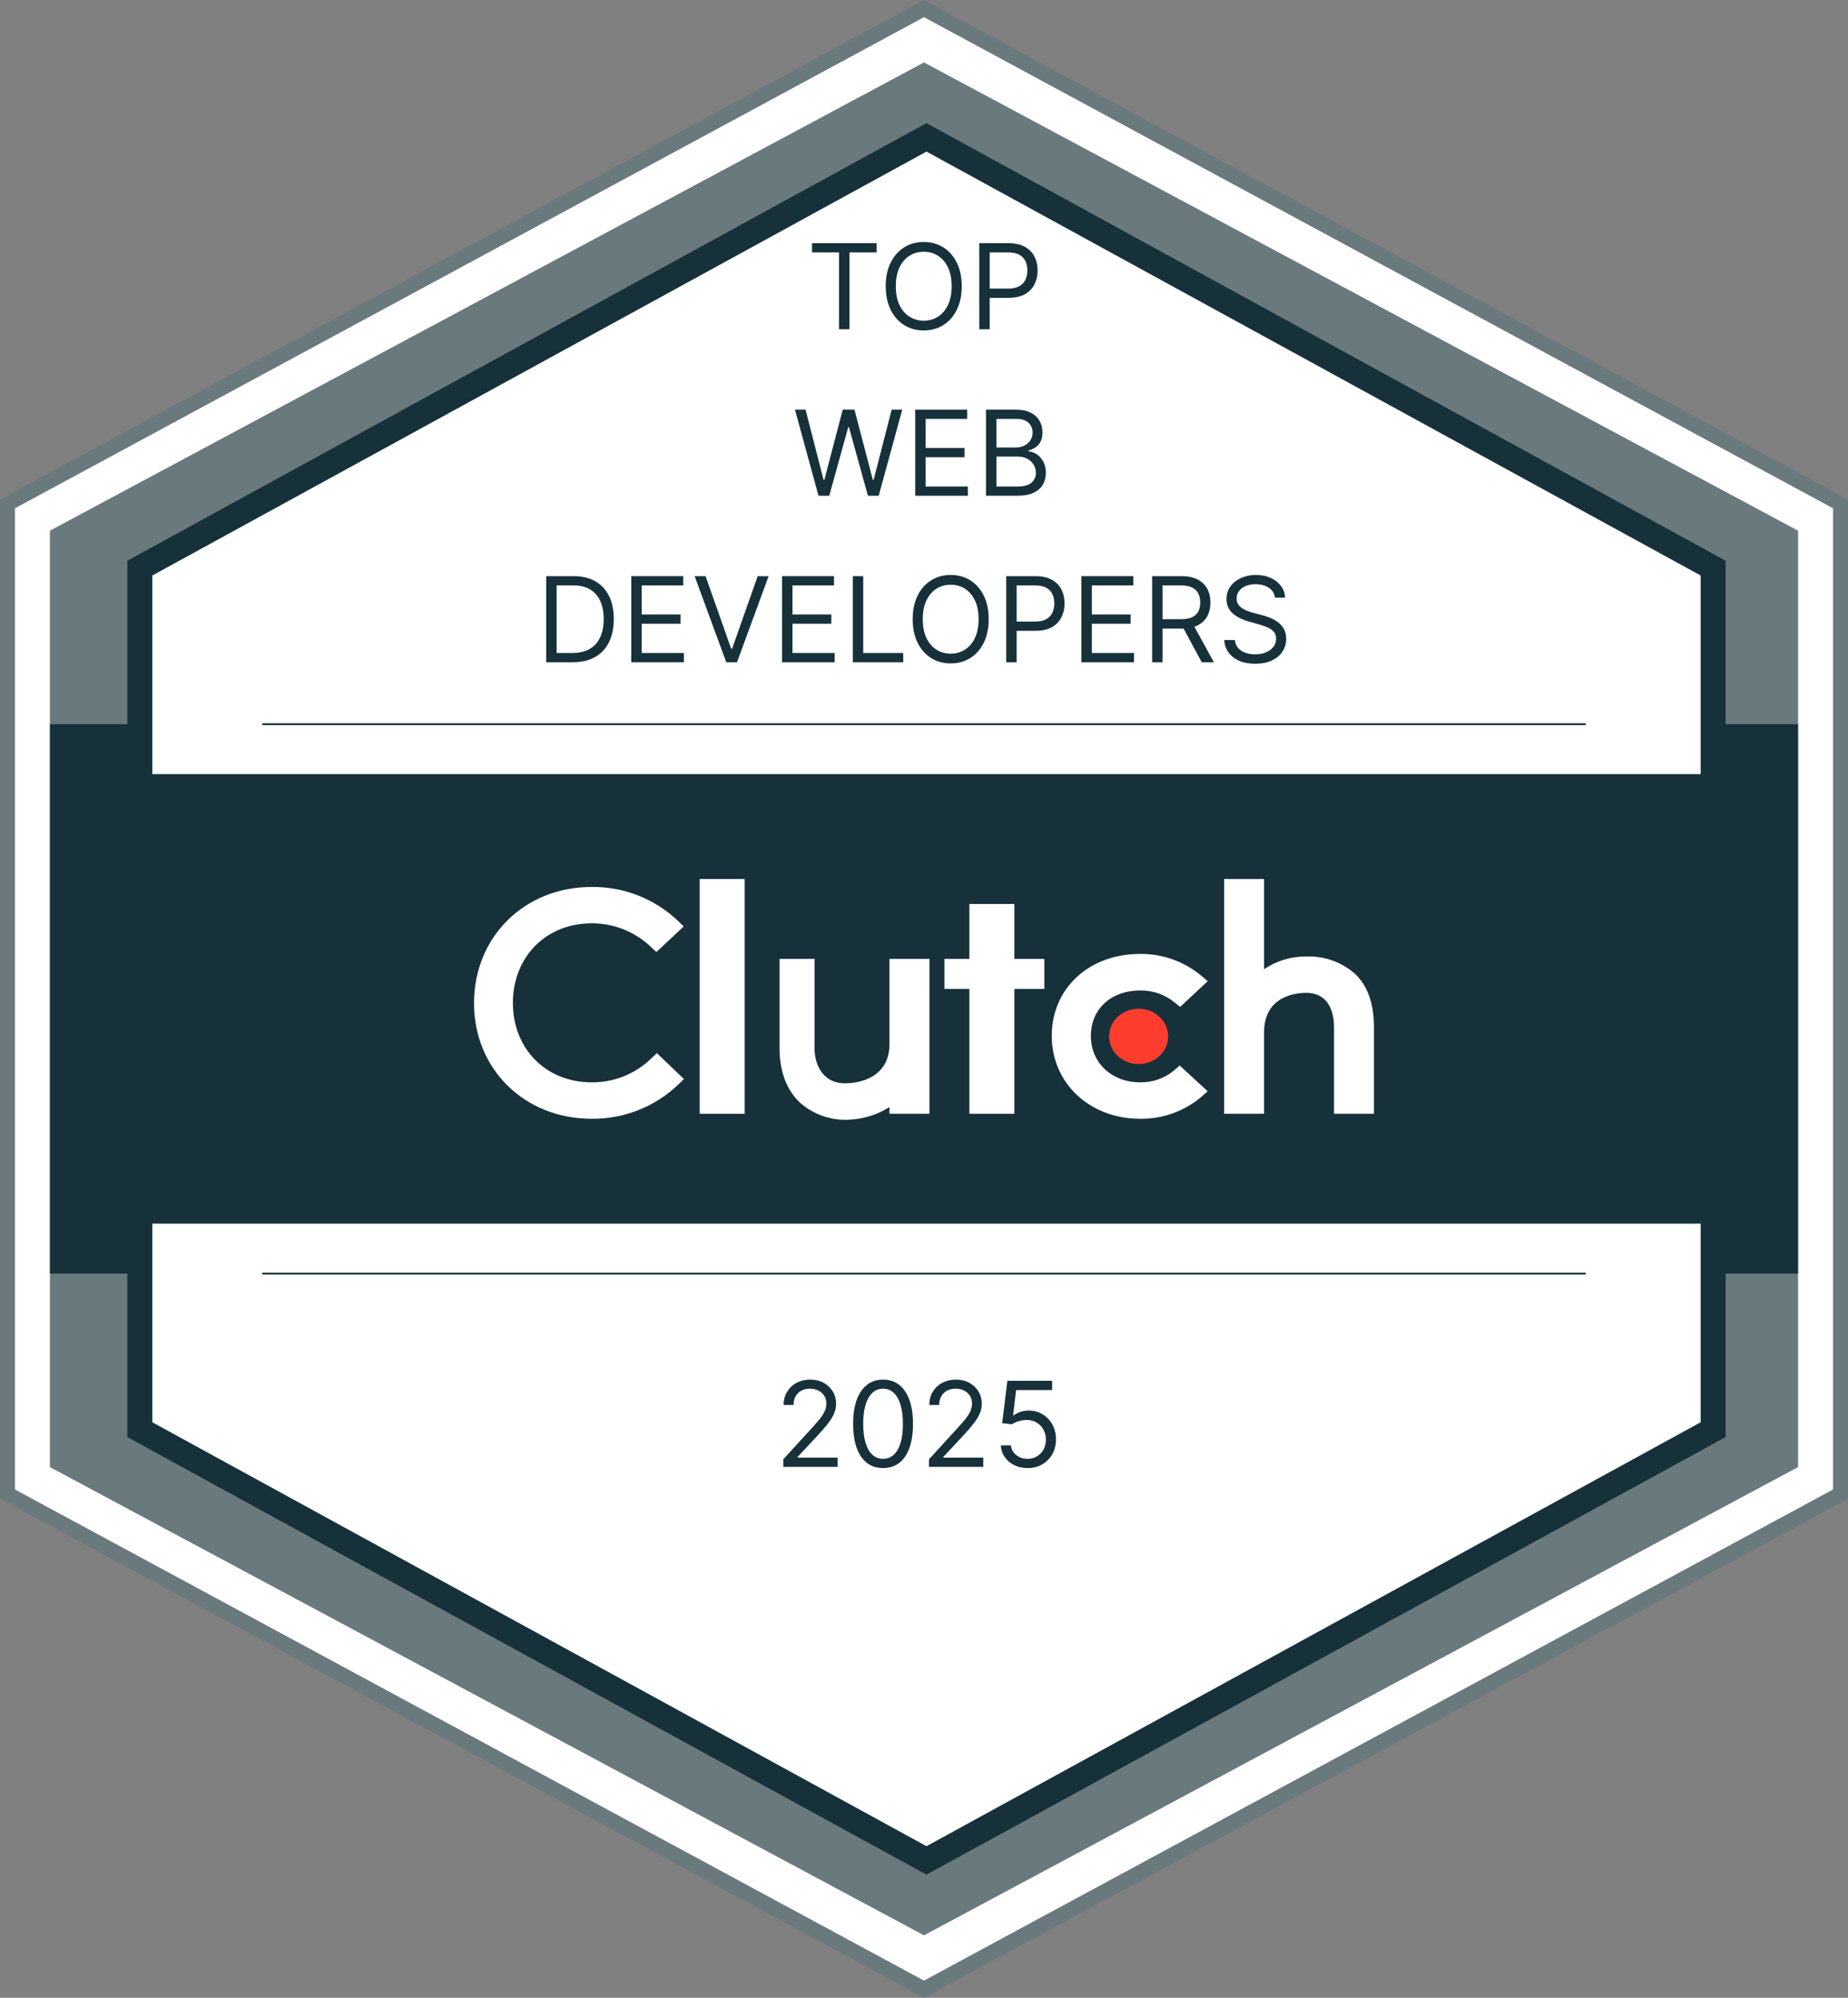 <?xml version="1.0" encoding="UTF-8"?> <svg xmlns="http://www.w3.org/2000/svg" width="148" height="160" viewBox="0 0 148 160" fill="none"><rect x="0" y="0" width="148" height="160" fill="#808080" stroke="none"/><g clip-path="url(#clip0_318_103588)"><path d="M147.6 40.344V119.656L74.2 159.313L0.8 119.656V40.344L74.2 0.688L147.6 40.344Z" fill="white"></path><path d="M74 160L73.72 159.847L0 120.019V40L0.316 39.833L74 0L74.28 0.153L148 40V120.04L74 160ZM1.2 119.292L74 158.624L146.8 119.292V40.708L74 1.376L1.2 40.708V119.292Z" fill="#6A797D"></path><path d="M144 42.501V117.499L74 155L4 117.499V42.501L74 5L144 42.501Z" fill="#6A797D"></path><path d="M144 58H4V102H144V58Z" fill="#17313B"></path><path d="M137.2 45.499V114.501L74.2 149L11.2 114.501V45.499L74.2 11L137.2 45.499Z" fill="white" stroke="#17313B" stroke-width="2" stroke-miterlimit="10"></path><path d="M142 62H6V98H142V62Z" fill="#17313B"></path><path fill-rule="evenodd" clip-rule="evenodd" d="M127 102.074H21V101.926H127V102.074Z" fill="#17313B"></path><path fill-rule="evenodd" clip-rule="evenodd" d="M127 58.074H21V57.926H127V58.074Z" fill="#17313B"></path><path d="M59.636 70.4H56.036V89.2H59.636V70.4Z" fill="white"></path><path d="M71.236 83.6C71.236 86.527 68.464 86.76 67.687 86.76C65.744 86.76 65.236 85.047 65.236 84.016V76.8H62.435V84C62.435 85.816 63.007 87.315 64.071 88.312C65.118 89.237 66.478 89.727 67.876 89.68C69.067 89.65 70.228 89.299 71.236 88.663V89.2H74.436V76.8H71.236V83.6Z" fill="white"></path><path d="M81.236 72.4H77.636V76.8H75.636V79.2H77.636V89.2H81.236V79.2H83.636V76.8H81.236V72.4Z" fill="white"></path><path d="M94 85.753C93.243 86.37 92.293 86.701 91.315 86.684C89.035 86.684 87.363 85.12 87.363 82.972C87.363 80.824 88.963 79.328 91.315 79.328C92.296 79.31 93.252 79.634 94.019 80.243L94.515 80.643L96.723 78.579L96.17 78.116C94.8 76.985 93.071 76.376 91.295 76.4C87.203 76.4 84.231 79.165 84.231 82.96C84.231 86.756 87.275 89.6 91.295 89.6C93.08 89.628 94.816 89.013 96.186 87.868L96.718 87.4L94.478 85.336L93.998 85.753H94Z" fill="white"></path><path d="M108.492 77.968C107.425 77.045 106.05 76.557 104.64 76.603C103.428 76.588 102.242 76.943 101.236 77.62V70.4H98.036V89.2H101.236V82.68C101.236 79.753 103.807 79.516 104.584 79.516C106.527 79.516 106.836 81.231 106.836 82.264V89.2H110.036V82.28C110.036 80.464 109.572 78.968 108.492 77.968Z" fill="white"></path><path d="M91.188 85.221C92.494 85.221 93.553 84.228 93.553 83.004C93.553 81.78 92.494 80.788 91.188 80.788C89.882 80.788 88.824 81.78 88.824 83.004C88.824 84.228 89.882 85.221 91.188 85.221Z" fill="#FF3D2E"></path><path d="M52.087 84.836C50.816 86.039 49.126 86.703 47.375 86.683C43.727 86.683 41.075 84.003 41.075 80.323C41.075 76.643 43.727 73.947 47.375 73.947C49.115 73.938 50.795 74.594 52.071 75.78L52.567 76.248L54.755 74.2L54.276 73.732C52.413 71.971 49.938 71.005 47.375 71.036C42.003 71.036 37.963 75.036 37.963 80.34C37.963 85.643 42.019 89.6 47.375 89.6C49.947 89.63 52.43 88.655 54.295 86.885L54.775 86.421L52.603 84.341L52.087 84.837V84.836Z" fill="white"></path><path d="M78.426 26.371V19.476H80.756C81.297 19.476 81.739 19.573 82.083 19.768C82.428 19.962 82.684 20.223 82.85 20.553C83.017 20.883 83.1 21.251 83.1 21.657C83.1 22.064 83.017 22.433 82.85 22.765C82.687 23.097 82.433 23.362 82.09 23.56C81.746 23.755 81.306 23.853 80.77 23.853H79.1V23.112H80.743C81.113 23.112 81.411 23.048 81.635 22.92C81.859 22.792 82.022 22.619 82.123 22.401C82.227 22.181 82.278 21.933 82.278 21.657C82.278 21.381 82.227 21.134 82.123 20.917C82.022 20.699 81.858 20.528 81.632 20.405C81.405 20.279 81.104 20.216 80.729 20.216H79.261V26.371H78.426Z" fill="#17313B"></path><path d="M77.022 22.923C77.022 23.65 76.891 24.279 76.628 24.808C76.365 25.338 76.005 25.747 75.547 26.034C75.09 26.321 74.566 26.465 73.978 26.465C73.39 26.465 72.867 26.321 72.409 26.034C71.951 25.747 71.591 25.338 71.329 24.808C71.066 24.279 70.935 23.65 70.935 22.923C70.935 22.196 71.066 21.567 71.329 21.037C71.591 20.508 71.951 20.099 72.409 19.812C72.867 19.524 73.39 19.381 73.978 19.381C74.566 19.381 75.09 19.524 75.547 19.812C76.005 20.099 76.365 20.508 76.628 21.037C76.891 21.567 77.022 22.196 77.022 22.923ZM76.214 22.923C76.214 22.326 76.114 21.822 75.914 21.411C75.717 21 75.449 20.689 75.11 20.479C74.773 20.267 74.396 20.162 73.978 20.162C73.561 20.162 73.183 20.267 72.844 20.479C72.507 20.689 72.239 21 72.039 21.411C71.841 21.822 71.743 22.326 71.743 22.923C71.743 23.52 71.841 24.024 72.039 24.435C72.239 24.846 72.507 25.156 72.844 25.367C73.183 25.578 73.561 25.684 73.978 25.684C74.396 25.684 74.773 25.578 75.11 25.367C75.449 25.156 75.717 24.846 75.914 24.435C76.114 24.024 76.214 23.52 76.214 22.923Z" fill="#17313B"></path><path d="M65.031 20.216V19.476H70.203V20.216H68.034V26.371H67.199V20.216H65.031Z" fill="#17313B"></path><path d="M78.965 39.704V32.809H81.376C81.856 32.809 82.252 32.892 82.564 33.058C82.876 33.222 83.109 33.443 83.261 33.721C83.414 33.997 83.49 34.303 83.49 34.64C83.49 34.937 83.437 35.181 83.332 35.374C83.229 35.567 83.092 35.72 82.921 35.832C82.753 35.944 82.57 36.027 82.372 36.081V36.149C82.583 36.162 82.795 36.236 83.009 36.371C83.222 36.506 83.4 36.699 83.544 36.95C83.688 37.201 83.76 37.509 83.76 37.873C83.76 38.218 83.681 38.529 83.524 38.805C83.367 39.081 83.119 39.3 82.78 39.462C82.441 39.623 82 39.704 81.456 39.704H78.965ZM79.8 38.964H81.456C82.002 38.964 82.389 38.858 82.618 38.647C82.849 38.434 82.965 38.176 82.965 37.873C82.965 37.639 82.905 37.424 82.786 37.226C82.667 37.026 82.498 36.867 82.278 36.748C82.058 36.627 81.798 36.566 81.497 36.566H79.8V38.964ZM79.8 35.839H81.349C81.6 35.839 81.827 35.789 82.029 35.691C82.233 35.592 82.395 35.453 82.514 35.273C82.635 35.094 82.695 34.883 82.695 34.64C82.695 34.337 82.59 34.08 82.379 33.869C82.168 33.656 81.834 33.549 81.376 33.549H79.8V35.839Z" fill="#17313B"></path><path d="M73.298 39.704V32.809H77.46V33.549H74.133V35.879H77.244V36.62H74.133V38.964H77.513V39.704H73.298Z" fill="#17313B"></path><path d="M65.551 39.704L63.665 32.809H64.513L65.955 38.425H66.022L67.49 32.809H68.433L69.901 38.425H69.968L71.409 32.809H72.258L70.372 39.704H69.51L67.988 34.209H67.934L66.412 39.704H65.551Z" fill="#17313B"></path><path d="M102.106 47.866C102.066 47.525 101.902 47.26 101.614 47.071C101.327 46.883 100.975 46.789 100.557 46.789C100.252 46.789 99.985 46.838 99.756 46.937C99.529 47.035 99.352 47.171 99.224 47.344C99.098 47.517 99.035 47.713 99.035 47.933C99.035 48.117 99.079 48.276 99.166 48.408C99.256 48.538 99.371 48.647 99.51 48.735C99.649 48.82 99.795 48.891 99.948 48.947C100.1 49.001 100.241 49.044 100.369 49.078L101.069 49.267C101.248 49.314 101.448 49.379 101.668 49.462C101.89 49.545 102.103 49.658 102.305 49.802C102.509 49.944 102.677 50.125 102.81 50.347C102.942 50.57 103.008 50.843 103.008 51.166C103.008 51.538 102.911 51.875 102.715 52.176C102.522 52.477 102.239 52.716 101.867 52.893C101.496 53.07 101.046 53.159 100.517 53.159C100.023 53.159 99.595 53.079 99.234 52.92C98.875 52.761 98.592 52.538 98.385 52.253C98.181 51.968 98.066 51.637 98.039 51.26H98.9C98.923 51.52 99.01 51.736 99.163 51.906C99.318 52.075 99.513 52.2 99.749 52.283C99.987 52.364 100.243 52.405 100.517 52.405C100.835 52.405 101.122 52.353 101.375 52.25C101.629 52.144 101.83 51.998 101.978 51.812C102.126 51.624 102.2 51.404 102.2 51.152C102.2 50.923 102.136 50.737 102.008 50.593C101.88 50.45 101.712 50.333 101.503 50.243C101.294 50.153 101.069 50.075 100.826 50.007L99.978 49.765C99.439 49.61 99.013 49.389 98.698 49.102C98.384 48.814 98.227 48.438 98.227 47.974C98.227 47.588 98.332 47.251 98.54 46.964C98.751 46.674 99.034 46.45 99.389 46.29C99.746 46.129 100.144 46.048 100.584 46.048C101.028 46.048 101.424 46.127 101.769 46.287C102.115 46.444 102.389 46.66 102.591 46.933C102.795 47.207 102.903 47.518 102.914 47.866H102.106Z" fill="#17313B"></path><path d="M92.27 53.038V46.143H94.6C95.139 46.143 95.581 46.235 95.927 46.419C96.272 46.6 96.528 46.851 96.694 47.169C96.86 47.488 96.943 47.851 96.943 48.257C96.943 48.663 96.86 49.024 96.694 49.338C96.528 49.652 96.273 49.899 95.93 50.079C95.587 50.256 95.148 50.345 94.614 50.345H92.728V49.59H94.587C94.955 49.59 95.251 49.536 95.475 49.429C95.702 49.321 95.866 49.168 95.967 48.971C96.07 48.771 96.122 48.533 96.122 48.257C96.122 47.981 96.07 47.74 95.967 47.533C95.864 47.327 95.699 47.167 95.472 47.055C95.245 46.941 94.946 46.883 94.573 46.883H93.105V53.038H92.27ZM95.516 49.941L97.213 53.038H96.243L94.573 49.941H95.516Z" fill="#17313B"></path><path d="M86.603 53.038V46.143H90.765V46.883H87.439V49.213H90.55V49.954H87.439V52.297H90.819V53.038H86.603Z" fill="#17313B"></path><path d="M80.585 53.038V46.143H82.915C83.456 46.143 83.898 46.24 84.242 46.435C84.587 46.629 84.843 46.89 85.009 47.22C85.175 47.55 85.258 47.918 85.258 48.324C85.258 48.731 85.175 49.1 85.009 49.432C84.845 49.764 84.592 50.029 84.248 50.227C83.905 50.422 83.465 50.52 82.928 50.52H81.258V49.779H82.901C83.272 49.779 83.569 49.715 83.794 49.587C84.018 49.459 84.181 49.286 84.282 49.069C84.385 48.849 84.437 48.6 84.437 48.324C84.437 48.048 84.385 47.801 84.282 47.584C84.181 47.366 84.017 47.195 83.79 47.072C83.564 46.946 83.263 46.883 82.888 46.883H81.42V53.038H80.585Z" fill="#17313B"></path><path d="M79.181 49.59C79.181 50.317 79.049 50.946 78.787 51.475C78.524 52.005 78.164 52.414 77.706 52.701C77.248 52.988 76.725 53.132 76.137 53.132C75.549 53.132 75.026 52.988 74.568 52.701C74.11 52.414 73.75 52.005 73.487 51.475C73.225 50.946 73.093 50.317 73.093 49.59C73.093 48.863 73.225 48.234 73.487 47.704C73.75 47.175 74.11 46.766 74.568 46.479C75.026 46.191 75.549 46.048 76.137 46.048C76.725 46.048 77.248 46.191 77.706 46.479C78.164 46.766 78.524 47.175 78.787 47.704C79.049 48.234 79.181 48.863 79.181 49.59ZM78.373 49.59C78.373 48.993 78.273 48.489 78.073 48.078C77.876 47.667 77.607 47.356 77.268 47.145C76.932 46.934 76.555 46.829 76.137 46.829C75.719 46.829 75.341 46.934 75.002 47.145C74.666 47.356 74.397 47.667 74.198 48.078C74 48.489 73.901 48.993 73.901 49.59C73.901 50.187 74 50.691 74.198 51.102C74.397 51.513 74.666 51.823 75.002 52.034C75.341 52.245 75.719 52.351 76.137 52.351C76.555 52.351 76.932 52.245 77.268 52.034C77.607 51.823 77.876 51.513 78.073 51.102C78.273 50.691 78.373 50.187 78.373 49.59Z" fill="#17313B"></path><path d="M68.298 53.038V46.143H69.133V52.297H72.338V53.038H68.298Z" fill="#17313B"></path><path d="M62.631 53.038V46.143H66.793V46.883H63.466V49.213H66.577V49.954H63.466V52.297H66.846V53.038H62.631Z" fill="#17313B"></path><path d="M56.506 46.143L58.553 51.947H58.634L60.681 46.143H61.557L59.025 53.038H58.163L55.631 46.143H56.506Z" fill="#17313B"></path><path d="M50.557 53.038V46.143H54.719V46.883H51.392V49.213H54.503V49.954H51.392V52.297H54.773V53.038H50.557Z" fill="#17313B"></path><path d="M45.87 53.038H43.742V46.143H45.964C46.633 46.143 47.206 46.281 47.682 46.557C48.157 46.831 48.522 47.224 48.776 47.739C49.029 48.25 49.156 48.863 49.156 49.577C49.156 50.295 49.028 50.914 48.773 51.432C48.517 51.948 48.144 52.346 47.655 52.624C47.165 52.9 46.571 53.038 45.87 53.038ZM44.577 52.297H45.816C46.386 52.297 46.859 52.188 47.234 51.968C47.609 51.748 47.888 51.434 48.072 51.028C48.256 50.622 48.348 50.138 48.348 49.577C48.348 49.02 48.257 48.541 48.075 48.139C47.894 47.735 47.622 47.425 47.261 47.21C46.899 46.992 46.449 46.883 45.91 46.883H44.577V52.297Z" fill="#17313B"></path><path d="M82.294 117.576C81.899 117.576 81.543 117.497 81.226 117.34C80.91 117.183 80.656 116.968 80.466 116.694C80.275 116.42 80.17 116.108 80.152 115.758H80.96C80.992 116.07 81.133 116.328 81.385 116.532C81.638 116.734 81.941 116.835 82.294 116.835C82.577 116.835 82.828 116.769 83.048 116.636C83.27 116.504 83.444 116.322 83.57 116.091C83.698 115.858 83.762 115.594 83.762 115.3C83.762 114.999 83.696 114.731 83.563 114.495C83.433 114.257 83.253 114.07 83.024 113.933C82.795 113.796 82.534 113.726 82.24 113.724C82.029 113.722 81.812 113.754 81.59 113.822C81.368 113.887 81.185 113.971 81.041 114.074L80.26 113.98L80.678 110.586H84.26V111.327H81.378L81.135 113.36H81.176C81.317 113.248 81.495 113.155 81.708 113.081C81.921 113.007 82.143 112.97 82.375 112.97C82.797 112.97 83.172 113.071 83.502 113.273C83.835 113.473 84.095 113.746 84.284 114.094C84.475 114.442 84.57 114.84 84.57 115.286C84.57 115.726 84.471 116.119 84.274 116.465C84.078 116.808 83.809 117.08 83.466 117.28C83.122 117.477 82.731 117.576 82.294 117.576Z" fill="#17313B"></path><path d="M74.398 117.481V116.875L76.674 114.383C76.941 114.092 77.161 113.838 77.334 113.623C77.507 113.405 77.635 113.201 77.718 113.01C77.803 112.817 77.846 112.615 77.846 112.404C77.846 112.161 77.787 111.951 77.671 111.774C77.556 111.597 77.399 111.46 77.199 111.363C76.999 111.267 76.775 111.218 76.526 111.218C76.261 111.218 76.03 111.273 75.832 111.383C75.637 111.491 75.486 111.643 75.378 111.838C75.272 112.033 75.219 112.262 75.219 112.525H74.425C74.425 112.121 74.518 111.766 74.704 111.461C74.891 111.156 75.144 110.918 75.465 110.747C75.788 110.577 76.151 110.491 76.553 110.491C76.957 110.491 77.315 110.577 77.627 110.747C77.939 110.918 78.184 111.148 78.361 111.437C78.538 111.727 78.627 112.049 78.627 112.404C78.627 112.657 78.581 112.905 78.489 113.148C78.399 113.388 78.242 113.656 78.017 113.952C77.795 114.247 77.487 114.606 77.092 115.03L75.543 116.686V116.74H78.748V117.481H74.398Z" fill="#17313B"></path><path d="M70.722 117.575C70.214 117.575 69.782 117.437 69.425 117.161C69.068 116.883 68.796 116.48 68.607 115.952C68.418 115.423 68.324 114.783 68.324 114.033C68.324 113.288 68.418 112.652 68.607 112.124C68.798 111.594 69.072 111.19 69.429 110.912C69.788 110.632 70.219 110.491 70.722 110.491C71.224 110.491 71.654 110.632 72.011 110.912C72.37 111.19 72.644 111.594 72.833 112.124C73.023 112.652 73.119 113.288 73.119 114.033C73.119 114.783 73.025 115.423 72.836 115.952C72.647 116.48 72.375 116.883 72.018 117.161C71.661 117.437 71.229 117.575 70.722 117.575ZM70.722 116.835C71.224 116.835 71.615 116.592 71.893 116.107C72.172 115.623 72.311 114.931 72.311 114.033C72.311 113.436 72.247 112.928 72.119 112.508C71.993 112.088 71.811 111.768 71.573 111.548C71.338 111.328 71.054 111.218 70.722 111.218C70.223 111.218 69.834 111.464 69.553 111.956C69.273 112.445 69.132 113.138 69.132 114.033C69.132 114.63 69.195 115.138 69.321 115.555C69.447 115.973 69.627 116.29 69.863 116.508C70.101 116.726 70.387 116.835 70.722 116.835Z" fill="#17313B"></path><path d="M62.731 117.481V116.875L65.007 114.383C65.275 114.092 65.495 113.838 65.668 113.623C65.84 113.405 65.968 113.201 66.051 113.01C66.137 112.817 66.179 112.615 66.179 112.404C66.179 112.161 66.121 111.951 66.004 111.774C65.89 111.597 65.733 111.46 65.533 111.363C65.333 111.267 65.109 111.218 64.859 111.218C64.594 111.218 64.363 111.273 64.166 111.383C63.971 111.491 63.819 111.643 63.711 111.838C63.606 112.033 63.553 112.262 63.553 112.525H62.758C62.758 112.121 62.852 111.766 63.038 111.461C63.224 111.156 63.478 110.918 63.799 110.747C64.122 110.577 64.484 110.491 64.886 110.491C65.29 110.491 65.648 110.577 65.96 110.747C66.272 110.918 66.517 111.148 66.694 111.437C66.872 111.727 66.96 112.049 66.96 112.404C66.96 112.657 66.914 112.905 66.822 113.148C66.733 113.388 66.575 113.656 66.351 113.952C66.129 114.247 65.82 114.606 65.425 115.03L63.876 116.686V116.74H67.082V117.481H62.731Z" fill="#17313B"></path></g><defs><clipPath id="clip0_318_103588"><rect width="148" height="160" fill="white"></rect></clipPath></defs></svg> 